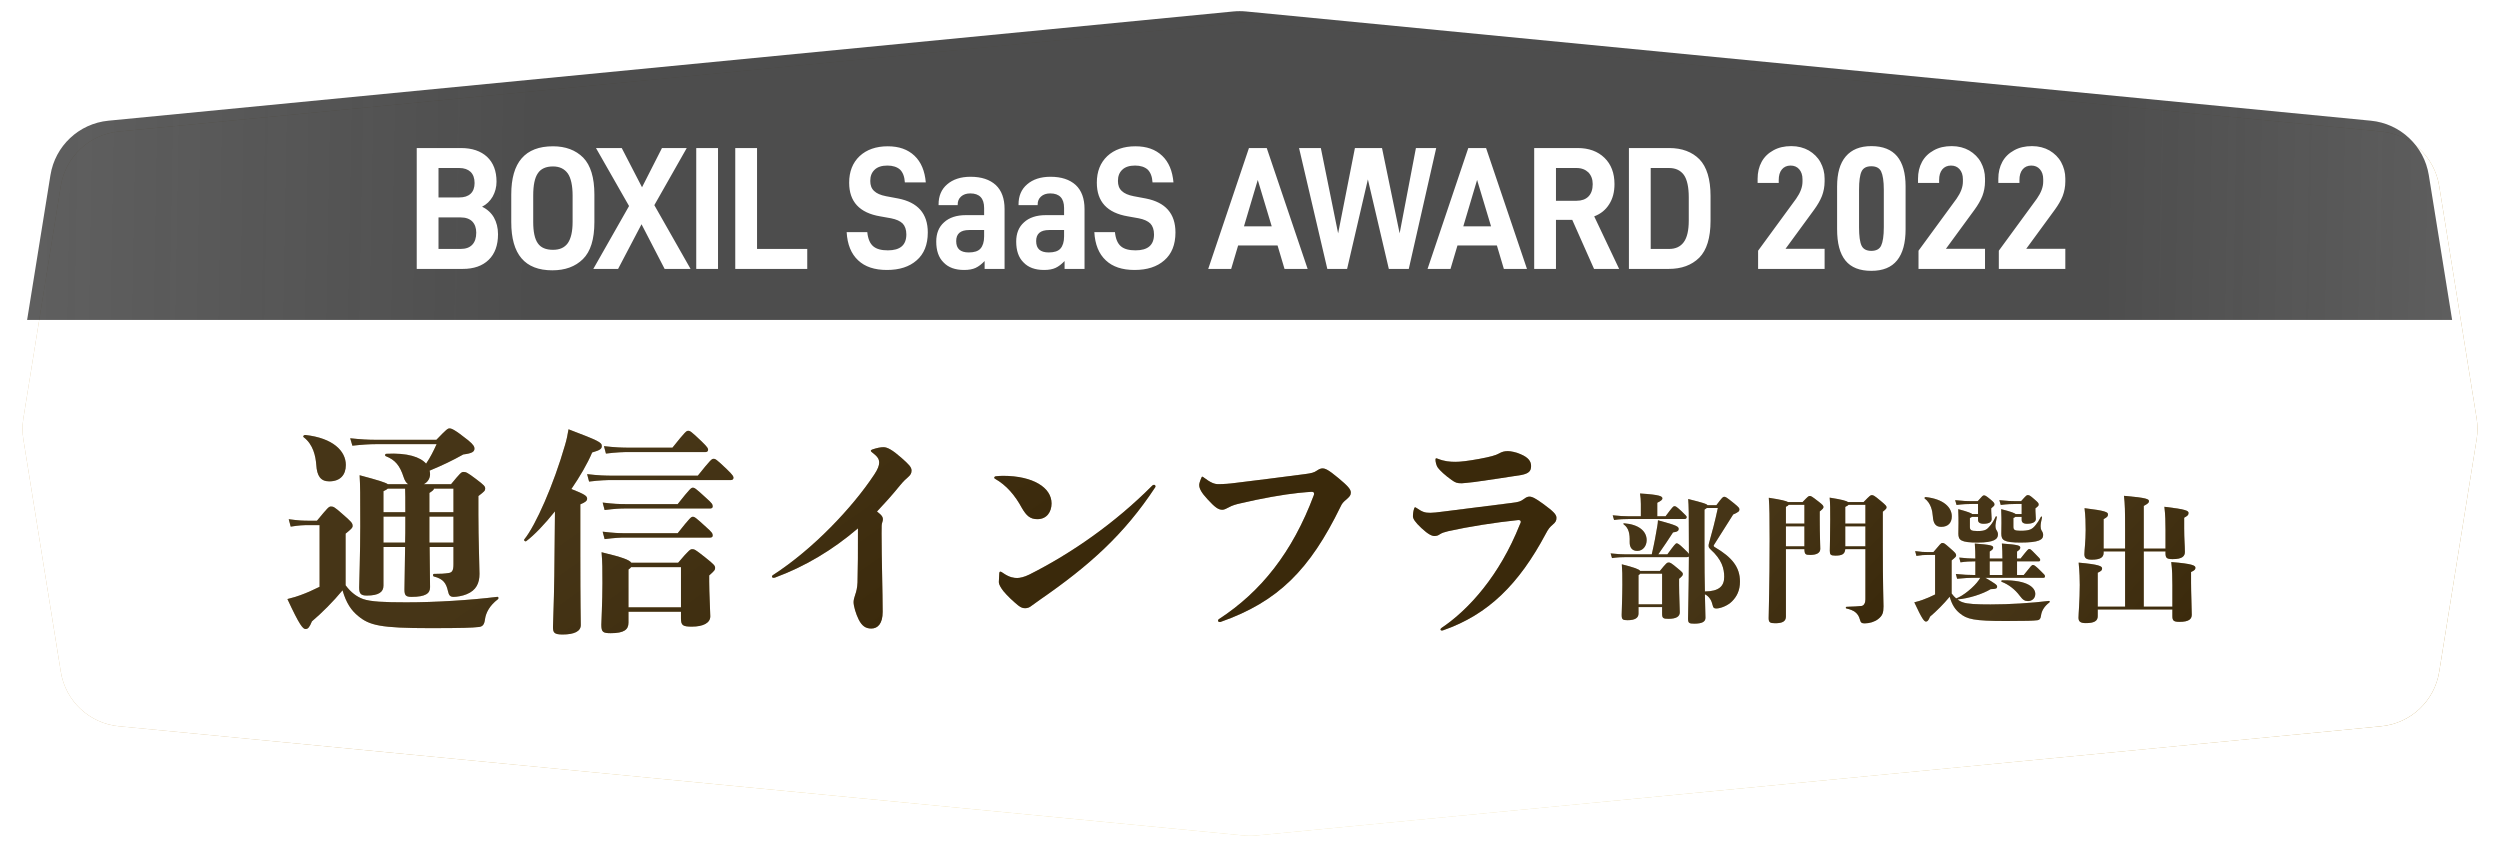 <svg width="461" height="159" viewBox="0 0 461 159" fill="none" xmlns="http://www.w3.org/2000/svg">
<g filter="url(#filter0_d_3095_27542)">
<path d="M9.215 32.292C10.082 26.907 14.473 22.784 19.902 22.256L227.34 2.113C228.111 2.038 228.888 2.038 229.659 2.113L437.097 22.256C442.526 22.784 446.917 26.907 447.784 32.292L454.692 75.178C454.896 76.442 454.896 77.731 454.692 78.995L447.784 121.881C446.917 127.267 442.526 131.389 437.097 131.917L229.659 152.06C228.888 152.135 228.111 152.135 227.34 152.06L19.902 131.917C14.473 131.389 10.082 127.267 9.215 121.881L2.307 78.995C2.103 77.731 2.103 76.442 2.307 75.178L9.215 32.292Z" fill="url(#paint0_linear_3095_27542)"/>
<path d="M9.215 32.292C10.082 26.907 14.473 22.784 19.902 22.256L227.34 2.113C228.111 2.038 228.888 2.038 229.659 2.113L437.097 22.256C442.526 22.784 446.917 26.907 447.784 32.292L454.692 75.178C454.896 76.442 454.896 77.731 454.692 78.995L447.784 121.881C446.917 127.267 442.526 131.389 437.097 131.917L229.659 152.06C228.888 152.135 228.111 152.135 227.34 152.06L19.902 131.917C14.473 131.389 10.082 127.267 9.215 121.881L2.307 78.995C2.103 77.731 2.103 76.442 2.307 75.178L9.215 32.292Z" fill="url(#paint1_linear_3095_27542)" fill-opacity="0.3" style="mix-blend-mode:hard-light"/>
<path d="M9.215 32.292C10.082 26.907 14.473 22.784 19.902 22.256L227.34 2.113C228.111 2.038 228.888 2.038 229.659 2.113L437.097 22.256C442.526 22.784 446.917 26.907 447.784 32.292L454.692 75.178C454.896 76.442 454.896 77.731 454.692 78.995L447.784 121.881C446.917 127.267 442.526 131.389 437.097 131.917L229.659 152.06C228.888 152.135 228.111 152.135 227.34 152.06L19.902 131.917C14.473 131.389 10.082 127.267 9.215 121.881L2.307 78.995C2.103 77.731 2.103 76.442 2.307 75.178L9.215 32.292Z" fill="white" style="mix-blend-mode:saturation"/>
<path d="M9.215 32.292C10.082 26.907 14.473 22.784 19.902 22.256L227.34 2.113C228.111 2.038 228.888 2.038 229.659 2.113L437.097 22.256C442.526 22.784 446.917 26.907 447.784 32.292L454.692 75.178C454.896 76.442 454.896 77.731 454.692 78.995L447.784 121.881C446.917 127.267 442.526 131.389 437.097 131.917L229.659 152.06C228.888 152.135 228.111 152.135 227.34 152.06L19.902 131.917C14.473 131.389 10.082 127.267 9.215 121.881L2.307 78.995C2.103 77.731 2.103 76.442 2.307 75.178L9.215 32.292Z" fill="white" fill-opacity="0.2"/>
</g>
<path fill-rule="evenodd" clip-rule="evenodd" d="M5 59H452.173L447.871 32.292C447.004 26.907 442.613 22.784 437.184 22.256L229.747 2.113C228.975 2.038 228.198 2.038 227.427 2.113L19.989 22.256C14.56 22.784 10.169 26.906 9.302 32.292L5 59ZM324.195 49.588H336.457V45.873H329.254L334.526 38.669C335.139 37.83 335.63 36.99 335.967 36.15C336.273 35.342 336.457 34.438 336.457 33.469V32.919C336.457 31.821 336.181 30.82 335.691 29.915C335.201 29.011 334.465 28.3 333.545 27.751C332.626 27.234 331.553 26.943 330.326 26.943C329.039 26.943 327.935 27.202 327.016 27.719C326.065 28.235 325.33 28.946 324.839 29.851C324.349 30.755 324.104 31.789 324.104 32.952V33.727H327.997V33.21C327.997 32.37 328.181 31.724 328.579 31.24C328.947 30.788 329.499 30.529 330.173 30.529C330.848 30.529 331.369 30.755 331.767 31.207C332.166 31.66 332.38 32.273 332.38 33.049V33.501C332.38 34.502 331.982 35.536 331.215 36.634L324.195 46.228V49.588ZM101.849 49.846C96.791 49.846 94.277 46.907 94.277 40.963V35.859C94.277 29.948 96.822 26.976 101.972 26.976C104.301 26.976 106.171 27.686 107.551 29.075C108.899 30.464 109.605 32.726 109.605 35.859V40.963C109.605 44.129 108.899 46.39 107.489 47.779C106.079 49.168 104.209 49.846 101.849 49.846ZM101.972 46.067C103.198 46.067 104.087 45.679 104.7 44.839C105.282 43.999 105.589 42.707 105.589 40.898V36.085C105.589 34.212 105.282 32.823 104.7 31.983C104.087 31.143 103.198 30.691 101.972 30.691C100.684 30.691 99.734 31.11 99.182 31.95C98.6 32.79 98.324 34.147 98.324 36.085V40.898C98.324 42.74 98.6 44.064 99.182 44.872C99.734 45.679 100.684 46.067 101.972 46.067ZM88.892 38.12C89.843 38.573 90.579 39.251 91.069 40.091C91.559 40.963 91.835 41.997 91.835 43.192C91.835 45.227 91.253 46.81 90.119 47.908C88.954 49.039 87.36 49.588 85.337 49.588H76.845V27.299H84.999C87.053 27.299 88.647 27.848 89.812 28.914C90.977 30.012 91.559 31.53 91.559 33.501C91.559 34.502 91.314 35.407 90.854 36.247C90.364 37.087 89.72 37.7 88.892 38.12ZM84.693 30.981H80.861V36.408H84.693C85.612 36.408 86.287 36.182 86.777 35.73C87.268 35.278 87.513 34.599 87.513 33.759C87.513 32.855 87.268 32.176 86.777 31.692C86.287 31.24 85.612 30.981 84.693 30.981ZM84.938 45.905C85.888 45.905 86.593 45.647 87.084 45.13C87.574 44.613 87.82 43.87 87.82 42.901C87.82 42.029 87.574 41.351 87.084 40.834C86.593 40.349 85.888 40.091 84.938 40.091H80.861V45.905H84.938ZM115.998 37.991L109.407 49.588H113.975L118.297 41.351L122.558 49.588H127.34L120.658 37.83L126.635 27.299H122.068L118.389 34.535L114.649 27.299H109.898L115.998 37.991ZM128.387 49.588V27.299H132.402V49.588H128.387ZM135.582 27.299V49.588H148.856V45.905H139.598V27.299H135.582ZM163.544 49.782C161.275 49.782 159.497 49.2 158.241 48.005C156.953 46.81 156.248 45.066 156.125 42.804H159.927C160.049 44.032 160.417 44.904 161.03 45.421C161.643 45.938 162.532 46.164 163.728 46.164C165.996 46.164 167.13 45.195 167.13 43.224C167.13 42.352 166.885 41.674 166.456 41.221C165.996 40.769 165.291 40.446 164.31 40.252L162.318 39.897C158.486 39.251 156.585 37.184 156.585 33.695C156.585 31.627 157.229 30.012 158.516 28.785C159.804 27.589 161.551 26.976 163.697 26.976C165.782 26.976 167.406 27.557 168.633 28.72C169.859 29.883 170.533 31.53 170.717 33.63H166.855C166.793 32.564 166.487 31.789 165.966 31.272C165.414 30.788 164.647 30.529 163.636 30.529C162.594 30.529 161.797 30.788 161.275 31.304C160.724 31.821 160.478 32.499 160.478 33.372C160.478 34.147 160.693 34.761 161.183 35.213C161.643 35.665 162.379 35.988 163.391 36.182L165.628 36.602C169.246 37.313 171.085 39.38 171.085 42.869C171.085 45.13 170.38 46.842 169.031 48.005C167.682 49.2 165.843 49.782 163.544 49.782ZM183.618 34.115C182.515 33.113 180.982 32.596 178.959 32.596C177.15 32.596 175.709 33.081 174.667 33.986C173.594 34.89 173.073 36.15 173.073 37.7V37.83H176.598V37.733C176.598 37.119 176.782 36.634 177.211 36.247C177.64 35.859 178.192 35.665 178.928 35.665C180.614 35.665 181.472 36.57 181.472 38.346V39.671H178.1C176.384 39.671 175.035 40.123 174.085 40.995C173.104 41.867 172.644 43.063 172.644 44.549C172.644 46.196 173.073 47.488 173.993 48.393C174.882 49.33 176.138 49.782 177.794 49.782C178.652 49.782 179.357 49.653 179.909 49.394C180.461 49.136 181.012 48.716 181.564 48.134V49.588H185.243V38.54C185.243 36.602 184.691 35.116 183.618 34.115ZM180.798 45.841C180.369 46.325 179.633 46.551 178.652 46.551C177.089 46.551 176.322 45.873 176.322 44.452C176.322 43.095 177.119 42.417 178.713 42.417H181.472V43.612C181.472 44.613 181.227 45.356 180.798 45.841ZM193.703 32.596C195.726 32.596 197.259 33.113 198.362 34.115C199.435 35.116 199.987 36.602 199.987 38.54V49.588H196.308V48.134C195.757 48.716 195.205 49.136 194.653 49.394C194.101 49.653 193.396 49.782 192.538 49.782C190.883 49.782 189.626 49.33 188.737 48.393C187.817 47.488 187.388 46.196 187.388 44.549C187.388 43.063 187.848 41.867 188.829 40.995C189.779 40.123 191.128 39.671 192.844 39.671H196.216V38.346C196.216 36.57 195.358 35.665 193.672 35.665C192.936 35.665 192.385 35.859 191.955 36.247C191.526 36.634 191.342 37.119 191.342 37.733V37.83H187.817V37.7C187.817 36.15 188.338 34.89 189.411 33.986C190.453 33.081 191.894 32.596 193.703 32.596ZM193.396 46.551C194.377 46.551 195.113 46.325 195.542 45.841C195.971 45.356 196.216 44.613 196.216 43.612V42.417H193.458C191.864 42.417 191.066 43.095 191.066 44.452C191.066 45.873 191.833 46.551 193.396 46.551ZM203.91 48.005C205.167 49.2 206.945 49.782 209.213 49.782C211.512 49.782 213.352 49.2 214.701 48.005C216.049 46.842 216.754 45.13 216.754 42.869C216.754 39.38 214.915 37.313 211.298 36.602L209.06 36.182C208.048 35.988 207.313 35.665 206.853 35.213C206.362 34.761 206.148 34.147 206.148 33.372C206.148 32.499 206.393 31.821 206.945 31.304C207.466 30.788 208.263 30.529 209.305 30.529C210.317 30.529 211.083 30.788 211.635 31.272C212.156 31.789 212.463 32.564 212.524 33.63H216.387C216.203 31.53 215.528 29.883 214.302 28.72C213.076 27.557 211.451 26.976 209.367 26.976C207.221 26.976 205.473 27.589 204.186 28.785C202.898 30.012 202.255 31.627 202.255 33.695C202.255 37.184 204.155 39.251 207.987 39.897L209.98 40.252C210.961 40.446 211.666 40.769 212.126 41.221C212.555 41.674 212.8 42.352 212.8 43.224C212.8 45.195 211.666 46.164 209.397 46.164C208.202 46.164 207.313 45.938 206.7 45.421C206.087 44.904 205.719 44.032 205.596 42.804H201.795C201.918 45.066 202.623 46.81 203.91 48.005ZM236.867 49.588L235.579 45.259H228.314L227.027 49.588H222.796L230.307 27.299H233.587L241.128 49.588H236.867ZM229.387 41.738H234.506L231.931 33.178L229.387 41.738ZM264.836 27.299H261.096L258.092 43.03L254.843 27.299H249.846L246.75 43.03L243.562 27.299H239.546L244.757 49.588H248.405L252.237 33.081L256.1 49.588H259.778L264.836 27.299ZM277.312 49.588L276.024 45.259H268.759L267.472 49.588H263.241L270.752 27.299H274.032L281.573 49.588H277.312ZM269.832 41.738H274.951L272.376 33.178L269.832 41.738ZM289.925 40.543L293.94 49.588H298.569L293.971 39.897C295.167 39.445 296.086 38.702 296.73 37.668C297.374 36.667 297.711 35.439 297.711 33.953C297.711 31.918 297.098 30.303 295.872 29.108C294.645 27.913 292.99 27.299 290.936 27.299H282.905V49.588H286.92V40.543H289.925ZM286.92 37.022V30.981H290.722C291.641 30.981 292.346 31.272 292.898 31.789C293.419 32.338 293.695 33.049 293.695 33.953C293.695 34.955 293.419 35.73 292.898 36.247C292.377 36.764 291.641 37.022 290.722 37.022H286.92ZM300.373 49.588V27.299H307.822C310.152 27.299 312.022 28.009 313.371 29.366C314.719 30.755 315.424 33.016 315.424 36.15V40.705C315.424 43.87 314.719 46.132 313.34 47.521C311.93 48.91 310.06 49.588 307.699 49.588H300.373ZM304.389 45.905H307.791C308.987 45.905 309.876 45.486 310.489 44.646C311.102 43.806 311.409 42.481 311.409 40.672V36.376C311.409 34.502 311.102 33.113 310.52 32.273C309.907 31.433 309.018 30.981 307.791 30.981H304.389V45.905ZM345.076 49.943C342.931 49.943 341.336 49.33 340.294 48.038C339.252 46.745 338.762 44.839 338.762 42.255V34.373C338.762 31.95 339.283 30.109 340.356 28.849C341.428 27.589 342.992 26.943 345.076 26.943C347.222 26.943 348.786 27.589 349.828 28.817C350.87 30.077 351.391 31.918 351.391 34.373V42.255C351.391 44.807 350.87 46.713 349.828 48.005C348.786 49.297 347.222 49.943 345.076 49.943ZM345.076 46.261C345.965 46.261 346.578 45.938 346.885 45.292C347.192 44.646 347.375 43.515 347.375 41.9V34.987C347.375 33.404 347.192 32.273 346.885 31.627C346.578 30.981 345.965 30.658 345.076 30.658C344.157 30.658 343.574 30.981 343.268 31.627C342.961 32.273 342.808 33.404 342.808 34.987V41.9C342.808 43.515 342.961 44.646 343.268 45.292C343.574 45.938 344.187 46.261 345.076 46.261ZM366.036 49.588V45.873H358.832L364.104 38.669C364.717 37.83 365.208 36.99 365.545 36.15C365.852 35.342 366.036 34.438 366.036 33.469V32.919C366.036 31.821 365.76 30.82 365.269 29.915C364.779 29.011 364.043 28.3 363.123 27.751C362.204 27.234 361.131 26.943 359.905 26.943C358.617 26.943 357.514 27.202 356.594 27.719C355.644 28.235 354.908 28.946 354.417 29.851C353.927 30.755 353.682 31.789 353.682 32.952V33.727H357.575V33.21C357.575 32.37 357.759 31.724 358.157 31.24C358.525 30.788 359.077 30.529 359.751 30.529C360.426 30.529 360.947 30.755 361.345 31.207C361.744 31.66 361.958 32.273 361.958 33.049V33.501C361.958 34.502 361.56 35.536 360.794 36.634L353.774 46.228V49.588H366.036ZM380.845 49.588H368.583V46.228L375.603 36.634C376.37 35.536 376.768 34.502 376.768 33.501V33.049C376.768 32.273 376.554 31.66 376.155 31.207C375.757 30.755 375.235 30.529 374.561 30.529C373.887 30.529 373.335 30.788 372.967 31.24C372.568 31.724 372.385 32.37 372.385 33.21V33.727H368.491V32.952C368.491 31.789 368.737 30.755 369.227 29.851C369.718 28.946 370.453 28.235 371.404 27.719C372.323 27.202 373.427 26.943 374.714 26.943C375.94 26.943 377.013 27.234 377.933 27.751C378.853 28.3 379.588 29.011 380.079 29.915C380.569 30.82 380.845 31.821 380.845 32.919V33.469C380.845 34.438 380.661 35.342 380.355 36.15C380.018 36.99 379.527 37.83 378.914 38.669L373.641 45.873H380.845V49.588Z" fill="url(#paint2_linear_3095_27542)" fill-opacity="0.9"/>
<path d="M310.616 95.708C310.896 95.708 311.023 95.556 311.023 95.352C311.023 95.199 310.922 95.072 310.031 94.232C309.089 93.367 308.987 93.341 308.758 93.341C308.58 93.341 308.478 93.392 307.129 95.199H305.602V92.705C306.34 92.349 306.544 92.12 306.544 91.916C306.544 91.534 306.188 91.229 302.421 91C302.523 91.636 302.574 92.222 302.574 92.934V95.199H300.283C299.443 95.199 298.578 95.148 297.382 95.021L297.636 95.886C298.68 95.734 299.52 95.708 300.283 95.708H310.616ZM301.912 101.587C302.955 101.587 303.643 100.671 303.643 99.602C303.643 97.948 302.192 96.701 299.494 96.497C299.341 96.497 299.291 96.599 299.418 96.701C300.334 97.363 300.563 98.406 300.512 99.933C300.487 101.002 300.996 101.587 301.912 101.587ZM302.446 105.278C302.217 104.947 301.352 104.642 299.062 104.056C299.163 105.303 299.163 105.914 299.163 107.823C299.163 109.808 299.036 112.964 299.036 113.371C299.036 114.236 299.214 114.364 300.13 114.364C301.505 114.364 302.141 113.931 302.141 113.142V111.946H306.493V113.142C306.493 113.982 306.671 114.109 307.664 114.109C309.115 114.109 309.751 113.677 309.751 112.913C309.751 111.92 309.624 109.834 309.624 107.899V106.729C310.26 106.194 310.311 106.092 310.311 105.838C310.311 105.609 310.234 105.532 309.318 104.769C308.097 103.751 307.969 103.725 307.689 103.725C307.409 103.725 307.257 103.827 306.086 105.278H302.446ZM302.141 111.437V106.067C302.294 105.965 302.396 105.863 302.446 105.787H306.493V111.437H302.141ZM314.866 93.163C314.714 92.909 314.027 92.705 311.303 92.018C311.405 93.392 311.431 94.156 311.431 100.951V102.147C311.329 101.969 311.074 101.689 310.463 101.129C309.598 100.29 309.369 100.188 309.165 100.188C308.987 100.188 308.707 100.519 307.46 102.224H305.78C306.799 100.773 307.664 99.475 308.504 98.177C309.369 98.075 309.547 97.821 309.547 97.541C309.547 97.108 309.242 96.879 305.73 95.937C305.73 96.268 305.653 96.726 305.602 97.057C305.373 98.457 305.042 100.264 304.584 102.224H299.85C299.011 102.224 298.196 102.173 297 102.046L297.255 102.911C298.298 102.758 299.087 102.733 299.85 102.733H311.074C311.252 102.733 311.354 102.682 311.431 102.631C311.405 109.197 311.278 112.913 311.278 114.084C311.278 114.898 311.481 115 312.423 115C313.823 115 314.485 114.669 314.485 113.931C314.485 113.193 314.434 111.768 314.383 109.579C315.248 110.012 315.63 110.801 315.808 111.59C315.935 112.124 316.063 112.2 316.521 112.2C317.182 112.2 318.531 111.742 319.371 110.902C320.287 109.986 320.847 108.866 320.847 107.238C320.847 104.565 319.371 102.758 316.215 100.9C315.961 100.748 315.961 100.62 316.063 100.468C317.208 98.686 318.353 96.854 319.6 94.868C320.567 94.436 320.745 94.283 320.745 93.952C320.745 93.698 320.695 93.57 319.651 92.731C318.302 91.636 318.175 91.611 317.946 91.611C317.717 91.611 317.615 91.662 316.495 93.163H314.866ZM314.306 93.978C314.51 93.85 314.637 93.749 314.739 93.672H316.775C316.215 96.268 315.732 98.075 315.146 100.137C314.994 100.671 315.019 100.951 315.452 101.333C317.513 103.191 317.946 104.845 317.946 106.372C317.946 108.077 317.004 109.045 314.383 109.07C314.332 107.085 314.306 104.489 314.306 101.206V93.978Z" fill="url(#paint3_linear_3095_27542)" style="mix-blend-mode:multiply"/>
<path d="M310.616 95.708C310.896 95.708 311.023 95.556 311.023 95.352C311.023 95.199 310.922 95.072 310.031 94.232C309.089 93.367 308.987 93.341 308.758 93.341C308.58 93.341 308.478 93.392 307.129 95.199H305.602V92.705C306.34 92.349 306.544 92.12 306.544 91.916C306.544 91.534 306.188 91.229 302.421 91C302.523 91.636 302.574 92.222 302.574 92.934V95.199H300.283C299.443 95.199 298.578 95.148 297.382 95.021L297.636 95.886C298.68 95.734 299.52 95.708 300.283 95.708H310.616ZM301.912 101.587C302.955 101.587 303.643 100.671 303.643 99.602C303.643 97.948 302.192 96.701 299.494 96.497C299.341 96.497 299.291 96.599 299.418 96.701C300.334 97.363 300.563 98.406 300.512 99.933C300.487 101.002 300.996 101.587 301.912 101.587ZM302.446 105.278C302.217 104.947 301.352 104.642 299.062 104.056C299.163 105.303 299.163 105.914 299.163 107.823C299.163 109.808 299.036 112.964 299.036 113.371C299.036 114.236 299.214 114.364 300.13 114.364C301.505 114.364 302.141 113.931 302.141 113.142V111.946H306.493V113.142C306.493 113.982 306.671 114.109 307.664 114.109C309.115 114.109 309.751 113.677 309.751 112.913C309.751 111.92 309.624 109.834 309.624 107.899V106.729C310.26 106.194 310.311 106.092 310.311 105.838C310.311 105.609 310.234 105.532 309.318 104.769C308.097 103.751 307.969 103.725 307.689 103.725C307.409 103.725 307.257 103.827 306.086 105.278H302.446ZM302.141 111.437V106.067C302.294 105.965 302.396 105.863 302.446 105.787H306.493V111.437H302.141ZM314.866 93.163C314.714 92.909 314.027 92.705 311.303 92.018C311.405 93.392 311.431 94.156 311.431 100.951V102.147C311.329 101.969 311.074 101.689 310.463 101.129C309.598 100.29 309.369 100.188 309.165 100.188C308.987 100.188 308.707 100.519 307.46 102.224H305.78C306.799 100.773 307.664 99.475 308.504 98.177C309.369 98.075 309.547 97.821 309.547 97.541C309.547 97.108 309.242 96.879 305.73 95.937C305.73 96.268 305.653 96.726 305.602 97.057C305.373 98.457 305.042 100.264 304.584 102.224H299.85C299.011 102.224 298.196 102.173 297 102.046L297.255 102.911C298.298 102.758 299.087 102.733 299.85 102.733H311.074C311.252 102.733 311.354 102.682 311.431 102.631C311.405 109.197 311.278 112.913 311.278 114.084C311.278 114.898 311.481 115 312.423 115C313.823 115 314.485 114.669 314.485 113.931C314.485 113.193 314.434 111.768 314.383 109.579C315.248 110.012 315.63 110.801 315.808 111.59C315.935 112.124 316.063 112.2 316.521 112.2C317.182 112.2 318.531 111.742 319.371 110.902C320.287 109.986 320.847 108.866 320.847 107.238C320.847 104.565 319.371 102.758 316.215 100.9C315.961 100.748 315.961 100.62 316.063 100.468C317.208 98.686 318.353 96.854 319.6 94.868C320.567 94.436 320.745 94.283 320.745 93.952C320.745 93.698 320.695 93.57 319.651 92.731C318.302 91.636 318.175 91.611 317.946 91.611C317.717 91.611 317.615 91.662 316.495 93.163H314.866ZM314.306 93.978C314.51 93.85 314.637 93.749 314.739 93.672H316.775C316.215 96.268 315.732 98.075 315.146 100.137C314.994 100.671 315.019 100.951 315.452 101.333C317.513 103.191 317.946 104.845 317.946 106.372C317.946 108.077 317.004 109.045 314.383 109.07C314.332 107.085 314.306 104.489 314.306 101.206V93.978Z" fill="black" fill-opacity="0.5"/>
<path d="M329.704 92.578C329.373 92.374 328.483 92.145 326.166 91.789C326.294 93.596 326.319 95.174 326.319 99.857C326.319 107.925 326.141 112.76 326.141 113.982C326.141 114.745 326.37 114.924 327.337 114.924C328.712 114.924 329.322 114.567 329.322 113.677V101.257H332.733C332.758 102.224 332.936 102.326 333.802 102.326C335.049 102.326 335.66 101.918 335.66 101.206C335.66 100.671 335.558 98.635 335.558 95.657V94.309C336.143 93.825 336.245 93.723 336.245 93.494C336.245 93.265 336.143 93.112 335.354 92.502C334.082 91.509 333.954 91.458 333.725 91.458C333.496 91.458 333.394 91.534 332.402 92.578H329.704ZM329.322 97.057H332.733V100.748H329.322V97.057ZM332.733 93.087V96.548H329.322V93.443C329.602 93.341 329.755 93.214 329.831 93.087H332.733ZM340.775 92.578C340.47 92.349 339.63 92.12 337.39 91.763C337.492 92.96 337.492 93.8 337.492 95.836C337.492 98.763 337.416 101.002 337.416 101.562C337.416 102.275 337.568 102.453 338.434 102.453C339.655 102.453 340.19 102.198 340.266 101.257H343.982V110.546C343.982 111.106 343.753 111.691 343.244 111.742C342.735 111.793 341.793 111.87 340.495 111.895C340.343 111.895 340.317 112.175 340.47 112.2C341.87 112.506 342.659 113.066 342.964 114.236C343.117 114.822 343.295 114.949 343.855 114.949C344.745 114.949 345.713 114.644 346.323 114.16C347.138 113.524 347.316 112.989 347.316 111.819C347.316 110.775 347.189 108.23 347.189 100.519V94.359C347.825 93.825 347.876 93.774 347.876 93.545C347.876 93.341 347.8 93.189 346.782 92.349C345.56 91.331 345.433 91.305 345.153 91.305C344.949 91.305 344.847 91.331 343.651 92.578H340.775ZM340.266 100.748V97.057H343.982V100.748H340.266ZM343.982 93.087V96.548H340.266V93.469C340.597 93.316 340.775 93.189 340.877 93.087H343.982Z" fill="url(#paint4_linear_3095_27542)" style="mix-blend-mode:multiply"/>
<path d="M329.704 92.578C329.373 92.374 328.483 92.145 326.166 91.789C326.294 93.596 326.319 95.174 326.319 99.857C326.319 107.925 326.141 112.76 326.141 113.982C326.141 114.745 326.37 114.924 327.337 114.924C328.712 114.924 329.322 114.567 329.322 113.677V101.257H332.733C332.758 102.224 332.936 102.326 333.802 102.326C335.049 102.326 335.66 101.918 335.66 101.206C335.66 100.671 335.558 98.635 335.558 95.657V94.309C336.143 93.825 336.245 93.723 336.245 93.494C336.245 93.265 336.143 93.112 335.354 92.502C334.082 91.509 333.954 91.458 333.725 91.458C333.496 91.458 333.394 91.534 332.402 92.578H329.704ZM329.322 97.057H332.733V100.748H329.322V97.057ZM332.733 93.087V96.548H329.322V93.443C329.602 93.341 329.755 93.214 329.831 93.087H332.733ZM340.775 92.578C340.47 92.349 339.63 92.12 337.39 91.763C337.492 92.96 337.492 93.8 337.492 95.836C337.492 98.763 337.416 101.002 337.416 101.562C337.416 102.275 337.568 102.453 338.434 102.453C339.655 102.453 340.19 102.198 340.266 101.257H343.982V110.546C343.982 111.106 343.753 111.691 343.244 111.742C342.735 111.793 341.793 111.87 340.495 111.895C340.343 111.895 340.317 112.175 340.47 112.2C341.87 112.506 342.659 113.066 342.964 114.236C343.117 114.822 343.295 114.949 343.855 114.949C344.745 114.949 345.713 114.644 346.323 114.16C347.138 113.524 347.316 112.989 347.316 111.819C347.316 110.775 347.189 108.23 347.189 100.519V94.359C347.825 93.825 347.876 93.774 347.876 93.545C347.876 93.341 347.8 93.189 346.782 92.349C345.56 91.331 345.433 91.305 345.153 91.305C344.949 91.305 344.847 91.331 343.651 92.578H340.775ZM340.266 100.748V97.057H343.982V100.748H340.266ZM343.982 93.087V96.548H340.266V93.469C340.597 93.316 340.775 93.189 340.877 93.087H343.982Z" fill="black" fill-opacity="0.5"/>
<path d="M372.796 92.931V94.794H371.683C371.528 94.639 370.959 94.38 369.018 93.888C369.07 95.079 369.07 95.959 369.07 96.45C369.07 97.175 369.044 97.874 369.044 98.417C369.044 99.582 369.484 100.047 372.563 100.047C376.082 100.047 376.755 99.504 376.755 98.65C376.755 98.339 376.652 98.106 376.419 97.744C376.341 97.589 376.289 97.356 376.289 97.02C376.289 96.554 376.419 96.01 376.548 95.415C376.574 95.26 376.419 95.182 376.341 95.312C375.979 96.01 375.72 96.399 375.358 96.838C374.711 97.641 374.219 97.874 372.537 97.874C371.425 97.874 371.269 97.667 371.269 97.097V95.519C371.45 95.441 371.58 95.364 371.632 95.312H372.796V95.855C372.796 96.295 373.055 96.58 373.779 96.58C374.866 96.58 375.41 96.217 375.41 95.7C375.41 95.312 375.332 94.587 375.332 94.225V93.733C375.875 93.319 375.927 93.242 375.927 93.035C375.927 92.802 375.875 92.698 375.151 92.077C374.297 91.327 374.193 91.301 373.909 91.301C373.728 91.301 373.65 91.327 372.693 92.413H371.735C370.907 92.413 370.131 92.388 368.682 92.232L368.94 93.112C370.157 92.957 371.036 92.931 371.735 92.931H372.796ZM364.748 92.931V94.794H363.687C363.506 94.639 362.963 94.38 361.1 93.888C361.151 95.079 361.151 95.959 361.151 96.45C361.151 97.175 361.125 97.874 361.125 98.417C361.125 99.582 361.565 100.047 364.671 100.047C367.75 100.047 368.423 99.4 368.423 98.546C368.423 98.236 368.319 98.003 368.086 97.641C368.009 97.485 367.957 97.278 367.957 96.968C367.957 96.632 368.112 95.881 368.216 95.364C368.242 95.208 368.061 95.156 368.009 95.26C367.672 95.985 367.388 96.45 367.025 96.89C366.379 97.692 366.042 97.925 364.645 97.925C363.403 97.925 363.247 97.718 363.247 97.149V95.519C363.429 95.441 363.558 95.364 363.61 95.312H364.748V95.855C364.748 96.295 365.033 96.58 365.783 96.58C366.87 96.58 367.258 96.217 367.258 95.7C367.258 95.312 367.181 94.587 367.181 94.225V93.733C367.672 93.319 367.776 93.242 367.776 93.035C367.776 92.776 367.724 92.672 367.051 92.103C366.171 91.378 366.068 91.353 365.835 91.353C365.654 91.353 365.576 91.404 364.696 92.413H363.584C362.756 92.413 361.979 92.388 360.53 92.232L360.789 93.112C362.005 92.957 362.885 92.931 363.584 92.931H364.748ZM354.915 91.922C356.054 92.776 356.338 94.173 356.416 95.208C356.493 96.476 356.907 97.149 357.943 97.149C359.288 97.149 359.909 96.347 359.909 95.208C359.909 93.552 358.382 92.025 355.122 91.663C354.967 91.637 354.786 91.818 354.915 91.922ZM376.807 106.542C377.014 106.542 377.092 106.439 377.092 106.284C377.092 106.051 377.04 105.999 376.212 105.197C375.229 104.239 375.099 104.188 374.866 104.188C374.659 104.188 374.607 104.239 373.184 106.025H371.942V103.515H375.953C376.108 103.515 376.212 103.411 376.212 103.23C376.212 103.049 376.057 102.894 375.332 102.169C374.452 101.263 374.4 101.238 374.193 101.238C374.012 101.238 373.961 101.264 372.589 102.997H371.942V101.703C372.434 101.367 372.537 101.212 372.537 100.979C372.537 100.617 372.175 100.435 369.147 100.228C369.225 101.315 369.251 101.885 369.251 102.997H366.896V101.703C367.439 101.367 367.543 101.212 367.543 100.979C367.543 100.617 367.181 100.461 364.153 100.228C364.231 101.315 364.257 101.885 364.257 102.997H364.127C363.403 102.997 362.445 102.946 361.281 102.816L361.514 103.696C362.549 103.541 363.299 103.515 364.127 103.515H364.257V106.025H363.791C362.963 106.025 362.29 105.999 360.66 105.844L360.893 106.724C362.393 106.594 363.014 106.542 363.791 106.542H365.162C365.059 106.698 364.981 106.827 364.904 106.956C363.998 108.276 361.954 109.932 360.711 110.346C360.427 110.114 360.142 109.803 359.883 109.441V103.334C360.582 102.764 360.711 102.635 360.711 102.428C360.711 102.092 360.608 101.962 359.443 100.953C358.564 100.177 358.46 100.125 358.175 100.125C357.917 100.125 357.813 100.28 356.519 101.807H355.691C354.76 101.807 354.32 101.781 353.155 101.626L353.388 102.506C354.371 102.35 354.76 102.324 355.691 102.324H356.83V109.622C356.002 110.036 355.329 110.321 354.553 110.605C354.19 110.735 353.75 110.89 353 111.071C354.449 114.202 354.837 114.616 355.148 114.616C355.432 114.616 355.614 114.409 355.898 113.71C357.089 112.701 358.408 111.381 359.521 110.036C359.961 111.563 360.556 112.417 361.384 113.089C362.704 114.176 363.972 114.513 369.872 114.513C373.728 114.513 374.892 114.461 375.565 114.383C376.108 114.357 376.289 114.073 376.367 113.478C376.471 112.675 376.936 111.821 377.894 111.097C378.023 110.993 377.971 110.786 377.816 110.812C374.659 111.2 370.545 111.459 367.051 111.459C364.438 111.459 362.833 111.381 361.954 111.071C361.617 110.967 361.281 110.786 360.97 110.528C362.989 110.372 365.602 109.544 367.077 108.639C368.112 108.613 368.268 108.509 368.268 108.147C368.268 107.862 367.905 107.603 366.094 106.542H376.807ZM366.896 103.515H369.251V106.025H366.896V103.515ZM369.199 107.008C369.044 107.008 368.966 107.241 369.121 107.293C370.364 107.759 371.58 108.69 372.46 109.881C373.029 110.657 373.417 110.838 373.961 110.838C374.659 110.838 375.306 110.372 375.306 109.518C375.306 108.457 374.09 106.931 369.199 107.008Z" fill="url(#paint5_linear_3095_27542)" style="mix-blend-mode:multiply"/>
<path d="M372.796 92.931V94.794H371.683C371.528 94.639 370.959 94.38 369.018 93.888C369.07 95.079 369.07 95.959 369.07 96.45C369.07 97.175 369.044 97.874 369.044 98.417C369.044 99.582 369.484 100.047 372.563 100.047C376.082 100.047 376.755 99.504 376.755 98.65C376.755 98.339 376.652 98.106 376.419 97.744C376.341 97.589 376.289 97.356 376.289 97.02C376.289 96.554 376.419 96.01 376.548 95.415C376.574 95.26 376.419 95.182 376.341 95.312C375.979 96.01 375.72 96.399 375.358 96.838C374.711 97.641 374.219 97.874 372.537 97.874C371.425 97.874 371.269 97.667 371.269 97.097V95.519C371.45 95.441 371.58 95.364 371.632 95.312H372.796V95.855C372.796 96.295 373.055 96.58 373.779 96.58C374.866 96.58 375.41 96.217 375.41 95.7C375.41 95.312 375.332 94.587 375.332 94.225V93.733C375.875 93.319 375.927 93.242 375.927 93.035C375.927 92.802 375.875 92.698 375.151 92.077C374.297 91.327 374.193 91.301 373.909 91.301C373.728 91.301 373.65 91.327 372.693 92.413H371.735C370.907 92.413 370.131 92.388 368.682 92.232L368.94 93.112C370.157 92.957 371.036 92.931 371.735 92.931H372.796ZM364.748 92.931V94.794H363.687C363.506 94.639 362.963 94.38 361.1 93.888C361.151 95.079 361.151 95.959 361.151 96.45C361.151 97.175 361.125 97.874 361.125 98.417C361.125 99.582 361.565 100.047 364.671 100.047C367.75 100.047 368.423 99.4 368.423 98.546C368.423 98.236 368.319 98.003 368.086 97.641C368.009 97.485 367.957 97.278 367.957 96.968C367.957 96.632 368.112 95.881 368.216 95.364C368.242 95.208 368.061 95.156 368.009 95.26C367.672 95.985 367.388 96.45 367.025 96.89C366.379 97.692 366.042 97.925 364.645 97.925C363.403 97.925 363.247 97.718 363.247 97.149V95.519C363.429 95.441 363.558 95.364 363.61 95.312H364.748V95.855C364.748 96.295 365.033 96.58 365.783 96.58C366.87 96.58 367.258 96.217 367.258 95.7C367.258 95.312 367.181 94.587 367.181 94.225V93.733C367.672 93.319 367.776 93.242 367.776 93.035C367.776 92.776 367.724 92.672 367.051 92.103C366.171 91.378 366.068 91.353 365.835 91.353C365.654 91.353 365.576 91.404 364.696 92.413H363.584C362.756 92.413 361.979 92.388 360.53 92.232L360.789 93.112C362.005 92.957 362.885 92.931 363.584 92.931H364.748ZM354.915 91.922C356.054 92.776 356.338 94.173 356.416 95.208C356.493 96.476 356.907 97.149 357.943 97.149C359.288 97.149 359.909 96.347 359.909 95.208C359.909 93.552 358.382 92.025 355.122 91.663C354.967 91.637 354.786 91.818 354.915 91.922ZM376.807 106.542C377.014 106.542 377.092 106.439 377.092 106.284C377.092 106.051 377.04 105.999 376.212 105.197C375.229 104.239 375.099 104.188 374.866 104.188C374.659 104.188 374.607 104.239 373.184 106.025H371.942V103.515H375.953C376.108 103.515 376.212 103.411 376.212 103.23C376.212 103.049 376.057 102.894 375.332 102.169C374.452 101.263 374.4 101.238 374.193 101.238C374.012 101.238 373.961 101.264 372.589 102.997H371.942V101.703C372.434 101.367 372.537 101.212 372.537 100.979C372.537 100.617 372.175 100.435 369.147 100.228C369.225 101.315 369.251 101.885 369.251 102.997H366.896V101.703C367.439 101.367 367.543 101.212 367.543 100.979C367.543 100.617 367.181 100.461 364.153 100.228C364.231 101.315 364.257 101.885 364.257 102.997H364.127C363.403 102.997 362.445 102.946 361.281 102.816L361.514 103.696C362.549 103.541 363.299 103.515 364.127 103.515H364.257V106.025H363.791C362.963 106.025 362.29 105.999 360.66 105.844L360.893 106.724C362.393 106.594 363.014 106.542 363.791 106.542H365.162C365.059 106.698 364.981 106.827 364.904 106.956C363.998 108.276 361.954 109.932 360.711 110.346C360.427 110.114 360.142 109.803 359.883 109.441V103.334C360.582 102.764 360.711 102.635 360.711 102.428C360.711 102.092 360.608 101.962 359.443 100.953C358.564 100.177 358.46 100.125 358.175 100.125C357.917 100.125 357.813 100.28 356.519 101.807H355.691C354.76 101.807 354.32 101.781 353.155 101.626L353.388 102.506C354.371 102.35 354.76 102.324 355.691 102.324H356.83V109.622C356.002 110.036 355.329 110.321 354.553 110.605C354.19 110.735 353.75 110.89 353 111.071C354.449 114.202 354.837 114.616 355.148 114.616C355.432 114.616 355.614 114.409 355.898 113.71C357.089 112.701 358.408 111.381 359.521 110.036C359.961 111.563 360.556 112.417 361.384 113.089C362.704 114.176 363.972 114.513 369.872 114.513C373.728 114.513 374.892 114.461 375.565 114.383C376.108 114.357 376.289 114.073 376.367 113.478C376.471 112.675 376.936 111.821 377.894 111.097C378.023 110.993 377.971 110.786 377.816 110.812C374.659 111.2 370.545 111.459 367.051 111.459C364.438 111.459 362.833 111.381 361.954 111.071C361.617 110.967 361.281 110.786 360.97 110.528C362.989 110.372 365.602 109.544 367.077 108.639C368.112 108.613 368.268 108.509 368.268 108.147C368.268 107.862 367.905 107.603 366.094 106.542H376.807ZM366.896 103.515H369.251V106.025H366.896V103.515ZM369.199 107.008C369.044 107.008 368.966 107.241 369.121 107.293C370.364 107.759 371.58 108.69 372.46 109.881C373.029 110.657 373.417 110.838 373.961 110.838C374.659 110.838 375.306 110.372 375.306 109.518C375.306 108.457 374.09 106.931 369.199 107.008Z" fill="black" fill-opacity="0.5"/>
<path d="M400.588 111.873H395.309V101.678H399.32V102.014C399.32 102.868 399.527 103.101 400.64 103.101C402.451 103.101 402.891 102.531 402.891 101.781C402.891 100.513 402.762 99.478 402.762 97.434V95.467C403.409 95.105 403.564 94.975 403.564 94.587C403.564 94.199 403.15 93.914 399.113 93.449C399.294 94.975 399.32 96.217 399.32 97.692V101.16H395.309V93.293C396.111 92.853 396.267 92.698 396.267 92.413C396.267 92.051 395.93 91.792 391.661 91.43C391.842 92.957 391.868 94.199 391.868 97.615V101.16H387.908V95.726C388.555 95.364 388.711 95.234 388.711 94.846C388.711 94.458 388.296 94.173 384.389 93.707C384.57 95.286 384.596 96.269 384.596 97.744C384.596 99.814 384.363 101.471 384.363 102.195C384.363 102.868 384.648 103.204 385.709 103.204C387.236 103.204 387.908 102.816 387.908 101.936V101.678H391.868V111.873H386.821V105.611C387.52 105.274 387.624 105.145 387.624 104.809C387.624 104.421 387.106 104.084 383.302 103.748C383.483 105.585 383.509 106.905 383.509 107.862C383.509 110.709 383.276 113.167 383.276 113.892C383.276 114.564 383.561 114.901 384.622 114.901C386.149 114.901 386.821 114.513 386.821 113.633V112.391H400.588V113.581C400.588 114.435 400.795 114.668 401.908 114.668C403.719 114.668 404.159 114.099 404.159 113.348C404.159 112.08 404.03 109.415 404.03 107.371V105.481C404.729 105.145 404.832 105.016 404.832 104.679C404.832 104.291 404.314 103.955 400.381 103.644C400.562 105.171 400.588 106.413 400.588 107.888V111.873Z" fill="url(#paint6_linear_3095_27542)" style="mix-blend-mode:multiply"/>
<path d="M400.588 111.873H395.309V101.678H399.32V102.014C399.32 102.868 399.527 103.101 400.64 103.101C402.451 103.101 402.891 102.531 402.891 101.781C402.891 100.513 402.762 99.478 402.762 97.434V95.467C403.409 95.105 403.564 94.975 403.564 94.587C403.564 94.199 403.15 93.914 399.113 93.449C399.294 94.975 399.32 96.217 399.32 97.692V101.16H395.309V93.293C396.111 92.853 396.267 92.698 396.267 92.413C396.267 92.051 395.93 91.792 391.661 91.43C391.842 92.957 391.868 94.199 391.868 97.615V101.16H387.908V95.726C388.555 95.364 388.711 95.234 388.711 94.846C388.711 94.458 388.296 94.173 384.389 93.707C384.57 95.286 384.596 96.269 384.596 97.744C384.596 99.814 384.363 101.471 384.363 102.195C384.363 102.868 384.648 103.204 385.709 103.204C387.236 103.204 387.908 102.816 387.908 101.936V101.678H391.868V111.873H386.821V105.611C387.52 105.274 387.624 105.145 387.624 104.809C387.624 104.421 387.106 104.084 383.302 103.748C383.483 105.585 383.509 106.905 383.509 107.862C383.509 110.709 383.276 113.167 383.276 113.892C383.276 114.564 383.561 114.901 384.622 114.901C386.149 114.901 386.821 114.513 386.821 113.633V112.391H400.588V113.581C400.588 114.435 400.795 114.668 401.908 114.668C403.719 114.668 404.159 114.099 404.159 113.348C404.159 112.08 404.03 109.415 404.03 107.371V105.481C404.729 105.145 404.832 105.016 404.832 104.679C404.832 104.291 404.314 103.955 400.381 103.644C400.562 105.171 400.588 106.413 400.588 107.888V111.873Z" fill="black" fill-opacity="0.5"/>
<path d="M80.512 81.904C79.907 83.236 79.382 84.284 78.575 85.495C77.486 84.284 75.187 83.478 71.234 83.679C70.992 83.679 70.911 84.043 71.153 84.123C72.888 84.809 73.735 85.858 74.42 87.955C74.622 88.601 74.904 89.045 75.267 89.287H71.516C71.072 88.964 69.781 88.561 66.312 87.633C66.433 89.771 66.433 90.86 66.433 97.032C66.433 101.913 66.231 107.601 66.231 108.327C66.231 109.456 66.514 109.82 67.643 109.82C69.822 109.82 70.709 109.174 70.709 108.004V100.864H74.703C74.662 104.616 74.582 108.246 74.582 108.69C74.582 109.739 74.783 110.062 75.873 110.062C78.495 110.062 79.302 109.416 79.302 108.287C79.302 107.964 79.261 104.495 79.221 100.864H83.618V104.091C83.618 105.18 83.376 105.584 82.73 105.665C81.924 105.786 81.319 105.826 80.028 105.826C79.786 105.826 79.786 106.27 80.028 106.31C81.803 106.754 82.287 107.601 82.609 109.013C82.771 109.739 82.972 110.062 83.658 110.062C84.223 110.062 85.272 109.9 86.038 109.577C87.853 108.851 88.418 107.48 88.418 105.826C88.418 104.454 88.217 99.452 88.217 94.894V91.465C89.346 90.618 89.467 90.457 89.467 90.093C89.467 89.69 89.306 89.488 87.813 88.359C86.159 87.108 85.917 87.028 85.474 87.028C85.07 87.028 84.868 87.229 83.174 89.287H78.132C78.858 88.924 79.302 88.238 79.302 87.431C79.302 87.189 79.261 86.987 79.221 86.786C81.641 85.777 83.335 84.97 85.433 83.8C87.087 83.599 87.49 83.276 87.49 82.711C87.49 82.429 87.369 82.025 86.321 81.178C83.779 79.161 83.255 79 82.892 79C82.569 79 82.367 79.121 80.471 81.098H69.217C68.006 81.098 66.393 81.017 64.578 80.815L64.981 82.187C66.756 81.985 68.208 81.904 69.217 81.904H80.512ZM79.18 100.057V95.257H83.618V100.057H79.18ZM70.709 100.057V95.257H74.743V96.629C74.743 97.677 74.743 98.888 74.703 100.057H70.709ZM70.709 94.45V90.578C71.112 90.376 71.355 90.255 71.516 90.093H74.703C74.743 90.9 74.743 91.949 74.743 94.45H70.709ZM83.618 90.093V94.45H79.18V90.9C79.786 90.497 79.987 90.335 80.028 90.093H83.618ZM55.985 80.614C57.76 81.945 58.204 84.123 58.325 85.737C58.446 87.713 59.091 88.762 60.705 88.762C62.803 88.762 63.771 87.512 63.771 85.737C63.771 83.155 61.391 80.775 56.308 80.21C56.066 80.17 55.783 80.452 55.985 80.614ZM63.73 98.403C64.82 97.516 65.021 97.314 65.021 96.992C65.021 96.467 64.86 96.265 63.045 94.692C61.673 93.482 61.471 93.401 61.028 93.401C60.624 93.401 60.422 93.643 58.446 96.023H57.195C55.743 96.023 55.057 95.983 53.242 95.741L53.605 97.112C55.138 96.871 55.743 96.83 57.195 96.83H58.93V108.206C57.639 108.851 56.631 109.295 55.42 109.739C54.856 109.941 54.17 110.183 53 110.465C55.259 115.346 55.864 115.992 56.348 115.992C56.792 115.992 57.074 115.669 57.518 114.58C59.374 113.006 61.431 110.949 63.166 108.851C63.851 111.231 64.779 112.563 66.07 113.611C68.127 115.306 70.104 115.83 79.302 115.83C85.312 115.83 87.127 115.749 88.176 115.628C89.023 115.588 89.306 115.144 89.427 114.217C89.588 112.966 90.314 111.635 91.807 110.505C92.008 110.344 91.928 110.021 91.686 110.062C86.764 110.667 80.35 111.07 74.904 111.07C70.83 111.07 68.329 110.949 66.957 110.465C65.828 110.062 64.698 109.255 63.73 107.924V98.403Z" fill="url(#paint7_linear_3095_27542)" style="mix-blend-mode:multiply"/>
<path d="M80.512 81.904C79.907 83.236 79.382 84.284 78.575 85.495C77.486 84.284 75.187 83.478 71.234 83.679C70.992 83.679 70.911 84.043 71.153 84.123C72.888 84.809 73.735 85.858 74.42 87.955C74.622 88.601 74.904 89.045 75.267 89.287H71.516C71.072 88.964 69.781 88.561 66.312 87.633C66.433 89.771 66.433 90.86 66.433 97.032C66.433 101.913 66.231 107.601 66.231 108.327C66.231 109.456 66.514 109.82 67.643 109.82C69.822 109.82 70.709 109.174 70.709 108.004V100.864H74.703C74.662 104.616 74.582 108.246 74.582 108.69C74.582 109.739 74.783 110.062 75.873 110.062C78.495 110.062 79.302 109.416 79.302 108.287C79.302 107.964 79.261 104.495 79.221 100.864H83.618V104.091C83.618 105.18 83.376 105.584 82.73 105.665C81.924 105.786 81.319 105.826 80.028 105.826C79.786 105.826 79.786 106.27 80.028 106.31C81.803 106.754 82.287 107.601 82.609 109.013C82.771 109.739 82.972 110.062 83.658 110.062C84.223 110.062 85.272 109.9 86.038 109.577C87.853 108.851 88.418 107.48 88.418 105.826C88.418 104.454 88.217 99.452 88.217 94.894V91.465C89.346 90.618 89.467 90.457 89.467 90.093C89.467 89.69 89.306 89.488 87.813 88.359C86.159 87.108 85.917 87.028 85.474 87.028C85.07 87.028 84.868 87.229 83.174 89.287H78.132C78.858 88.924 79.302 88.238 79.302 87.431C79.302 87.189 79.261 86.987 79.221 86.786C81.641 85.777 83.335 84.97 85.433 83.8C87.087 83.599 87.49 83.276 87.49 82.711C87.49 82.429 87.369 82.025 86.321 81.178C83.779 79.161 83.255 79 82.892 79C82.569 79 82.367 79.121 80.471 81.098H69.217C68.006 81.098 66.393 81.017 64.578 80.815L64.981 82.187C66.756 81.985 68.208 81.904 69.217 81.904H80.512ZM79.18 100.057V95.257H83.618V100.057H79.18ZM70.709 100.057V95.257H74.743V96.629C74.743 97.677 74.743 98.888 74.703 100.057H70.709ZM70.709 94.45V90.578C71.112 90.376 71.355 90.255 71.516 90.093H74.703C74.743 90.9 74.743 91.949 74.743 94.45H70.709ZM83.618 90.093V94.45H79.18V90.9C79.786 90.497 79.987 90.335 80.028 90.093H83.618ZM55.985 80.614C57.76 81.945 58.204 84.123 58.325 85.737C58.446 87.713 59.091 88.762 60.705 88.762C62.803 88.762 63.771 87.512 63.771 85.737C63.771 83.155 61.391 80.775 56.308 80.21C56.066 80.17 55.783 80.452 55.985 80.614ZM63.73 98.403C64.82 97.516 65.021 97.314 65.021 96.992C65.021 96.467 64.86 96.265 63.045 94.692C61.673 93.482 61.471 93.401 61.028 93.401C60.624 93.401 60.422 93.643 58.446 96.023H57.195C55.743 96.023 55.057 95.983 53.242 95.741L53.605 97.112C55.138 96.871 55.743 96.83 57.195 96.83H58.93V108.206C57.639 108.851 56.631 109.295 55.42 109.739C54.856 109.941 54.17 110.183 53 110.465C55.259 115.346 55.864 115.992 56.348 115.992C56.792 115.992 57.074 115.669 57.518 114.58C59.374 113.006 61.431 110.949 63.166 108.851C63.851 111.231 64.779 112.563 66.07 113.611C68.127 115.306 70.104 115.83 79.302 115.83C85.312 115.83 87.127 115.749 88.176 115.628C89.023 115.588 89.306 115.144 89.427 114.217C89.588 112.966 90.314 111.635 91.807 110.505C92.008 110.344 91.928 110.021 91.686 110.062C86.764 110.667 80.35 111.07 74.904 111.07C70.83 111.07 68.329 110.949 66.957 110.465C65.828 110.062 64.698 109.255 63.73 107.924V98.403Z" fill="black" fill-opacity="0.5"/>
<path d="M130.13 83.357C130.412 83.357 130.573 83.155 130.573 82.953C130.573 82.711 130.533 82.51 129.363 81.38C127.386 79.484 127.225 79.444 126.902 79.444C126.58 79.444 126.418 79.524 123.998 82.55H116.051C114.8 82.55 113.389 82.51 111.372 82.267L111.735 83.639C113.671 83.397 115.002 83.357 116.051 83.357H130.13ZM102.214 106.229C102.134 111.837 101.972 114.58 101.972 115.628C101.972 116.677 102.214 117 103.747 117C105.926 117 107.096 116.395 107.096 115.265C107.096 114.257 107.015 111.756 107.015 102.034V92.998C108.023 92.594 108.265 92.312 108.265 91.949C108.265 91.465 107.822 91.142 105.361 90.174C106.934 87.875 108.306 85.535 109.193 83.437C110.726 82.994 110.968 82.752 110.968 82.227C110.968 81.582 110.363 81.259 104.837 79.161C104.675 80.17 104.473 81.138 104.191 82.066C102.093 89.367 98.786 96.871 96.688 99.452C96.527 99.654 96.849 99.936 97.051 99.775C98.503 98.686 100.44 96.669 102.335 94.289L102.214 106.229ZM116.414 103.769C116.051 103.244 114.8 102.76 110.928 101.832C111.089 103.809 111.089 104.777 111.089 107.561C111.089 110.989 110.887 114.539 110.887 115.185C110.887 116.556 111.17 116.758 112.622 116.758C115.123 116.758 115.89 116.072 115.89 114.822V112.805H125.571V114.015C125.571 115.346 125.934 115.548 127.588 115.548C129.686 115.548 130.977 114.862 130.977 113.652C130.977 112.885 130.775 109.255 130.775 107.238V106.108C131.824 105.18 131.864 105.059 131.864 104.737C131.864 104.333 131.743 104.132 130.009 102.76C128.234 101.348 128.032 101.268 127.669 101.268C127.306 101.268 127.104 101.348 125.047 103.769H116.414ZM115.89 111.998V105.019C116.132 104.858 116.293 104.696 116.374 104.575H125.571V111.998H115.89ZM111.493 99.412C113.429 99.17 114.357 99.129 115.325 99.129H130.977C131.259 99.129 131.42 98.968 131.42 98.766C131.42 98.363 131.299 98.161 130.21 97.193C128.234 95.378 128.072 95.297 127.749 95.297C127.467 95.297 127.265 95.418 124.966 98.323H115.325C114.155 98.323 113.147 98.282 111.13 98.04L111.493 99.412ZM130.977 93.764C131.259 93.764 131.42 93.603 131.42 93.401C131.42 92.998 131.299 92.796 130.21 91.828C128.234 90.013 128.072 89.932 127.749 89.932C127.467 89.932 127.265 90.053 124.966 92.957H115.325C114.155 92.957 113.147 92.917 111.13 92.675L111.493 94.047C113.429 93.805 114.357 93.764 115.325 93.764H130.977ZM112.945 87.713C111.694 87.713 110.282 87.673 108.265 87.431L108.628 88.802C110.565 88.561 111.896 88.52 112.945 88.52H134.809C135.091 88.52 135.253 88.319 135.253 88.117C135.253 87.875 135.212 87.673 134.042 86.543C132.066 84.648 131.904 84.607 131.582 84.607C131.259 84.607 131.098 84.688 128.677 87.713H112.945Z" fill="url(#paint8_linear_3095_27542)" style="mix-blend-mode:multiply"/>
<path d="M130.13 83.357C130.412 83.357 130.573 83.155 130.573 82.953C130.573 82.711 130.533 82.51 129.363 81.38C127.386 79.484 127.225 79.444 126.902 79.444C126.58 79.444 126.418 79.524 123.998 82.55H116.051C114.8 82.55 113.389 82.51 111.372 82.267L111.735 83.639C113.671 83.397 115.002 83.357 116.051 83.357H130.13ZM102.214 106.229C102.134 111.837 101.972 114.58 101.972 115.628C101.972 116.677 102.214 117 103.747 117C105.926 117 107.096 116.395 107.096 115.265C107.096 114.257 107.015 111.756 107.015 102.034V92.998C108.023 92.594 108.265 92.312 108.265 91.949C108.265 91.465 107.822 91.142 105.361 90.174C106.934 87.875 108.306 85.535 109.193 83.437C110.726 82.994 110.968 82.752 110.968 82.227C110.968 81.582 110.363 81.259 104.837 79.161C104.675 80.17 104.473 81.138 104.191 82.066C102.093 89.367 98.786 96.871 96.688 99.452C96.527 99.654 96.849 99.936 97.051 99.775C98.503 98.686 100.44 96.669 102.335 94.289L102.214 106.229ZM116.414 103.769C116.051 103.244 114.8 102.76 110.928 101.832C111.089 103.809 111.089 104.777 111.089 107.561C111.089 110.989 110.887 114.539 110.887 115.185C110.887 116.556 111.17 116.758 112.622 116.758C115.123 116.758 115.89 116.072 115.89 114.822V112.805H125.571V114.015C125.571 115.346 125.934 115.548 127.588 115.548C129.686 115.548 130.977 114.862 130.977 113.652C130.977 112.885 130.775 109.255 130.775 107.238V106.108C131.824 105.18 131.864 105.059 131.864 104.737C131.864 104.333 131.743 104.132 130.009 102.76C128.234 101.348 128.032 101.268 127.669 101.268C127.306 101.268 127.104 101.348 125.047 103.769H116.414ZM115.89 111.998V105.019C116.132 104.858 116.293 104.696 116.374 104.575H125.571V111.998H115.89ZM111.493 99.412C113.429 99.17 114.357 99.129 115.325 99.129H130.977C131.259 99.129 131.42 98.968 131.42 98.766C131.42 98.363 131.299 98.161 130.21 97.193C128.234 95.378 128.072 95.297 127.749 95.297C127.467 95.297 127.265 95.418 124.966 98.323H115.325C114.155 98.323 113.147 98.282 111.13 98.04L111.493 99.412ZM130.977 93.764C131.259 93.764 131.42 93.603 131.42 93.401C131.42 92.998 131.299 92.796 130.21 91.828C128.234 90.013 128.072 89.932 127.749 89.932C127.467 89.932 127.265 90.053 124.966 92.957H115.325C114.155 92.957 113.147 92.917 111.13 92.675L111.493 94.047C113.429 93.805 114.357 93.764 115.325 93.764H130.977ZM112.945 87.713C111.694 87.713 110.282 87.673 108.265 87.431L108.628 88.802C110.565 88.561 111.896 88.52 112.945 88.52H134.809C135.091 88.52 135.253 88.319 135.253 88.117C135.253 87.875 135.212 87.673 134.042 86.543C132.066 84.648 131.904 84.607 131.582 84.607C131.259 84.607 131.098 84.688 128.677 87.713H112.945Z" fill="black" fill-opacity="0.5"/>
<path d="M158.206 97.427C158.206 102.146 158.206 104.446 158.125 107.391C158.085 108.359 157.924 109.045 157.682 109.73C157.561 110.093 157.399 110.618 157.399 111.021C157.399 111.788 157.843 113.24 158.327 114.208C158.932 115.418 159.618 115.902 160.667 115.902C161.877 115.902 162.764 114.975 162.764 112.837C162.764 109.408 162.563 102.913 162.563 98.355C162.563 96.862 162.563 96.741 162.684 96.338C162.764 96.096 162.805 95.975 162.805 95.733C162.805 95.45 162.684 95.127 162.2 94.724C162.038 94.603 161.877 94.442 161.716 94.321C163.006 92.949 164.418 91.416 165.951 89.52C166.637 88.673 167.121 88.27 167.524 87.907C167.888 87.584 168.089 87.261 168.089 86.777C168.089 86.132 167.605 85.648 166.193 84.397C164.539 82.945 163.612 82.461 162.926 82.461C162.401 82.461 161.756 82.582 160.909 82.864C160.667 82.945 160.586 83.025 160.586 83.106C160.586 83.227 160.667 83.308 160.828 83.429C161.837 84.195 162.119 84.639 162.119 85.325C162.119 85.809 161.877 86.535 161.191 87.543C157.238 93.514 150.057 101.178 142.514 106.059C142.393 106.14 142.352 106.221 142.352 106.301C142.352 106.463 142.473 106.544 142.635 106.544C142.716 106.544 142.796 106.544 142.917 106.503C148.363 104.486 153.446 101.501 158.206 97.427Z" fill="url(#paint9_linear_3095_27542)" style="mix-blend-mode:multiply"/>
<path d="M158.206 97.427C158.206 102.146 158.206 104.446 158.125 107.391C158.085 108.359 157.924 109.045 157.682 109.73C157.561 110.093 157.399 110.618 157.399 111.021C157.399 111.788 157.843 113.24 158.327 114.208C158.932 115.418 159.618 115.902 160.667 115.902C161.877 115.902 162.764 114.975 162.764 112.837C162.764 109.408 162.563 102.913 162.563 98.355C162.563 96.862 162.563 96.741 162.684 96.338C162.764 96.096 162.805 95.975 162.805 95.733C162.805 95.45 162.684 95.127 162.2 94.724C162.038 94.603 161.877 94.442 161.716 94.321C163.006 92.949 164.418 91.416 165.951 89.52C166.637 88.673 167.121 88.27 167.524 87.907C167.888 87.584 168.089 87.261 168.089 86.777C168.089 86.132 167.605 85.648 166.193 84.397C164.539 82.945 163.612 82.461 162.926 82.461C162.401 82.461 161.756 82.582 160.909 82.864C160.667 82.945 160.586 83.025 160.586 83.106C160.586 83.227 160.667 83.308 160.828 83.429C161.837 84.195 162.119 84.639 162.119 85.325C162.119 85.809 161.877 86.535 161.191 87.543C157.238 93.514 150.057 101.178 142.514 106.059C142.393 106.14 142.352 106.221 142.352 106.301C142.352 106.463 142.473 106.544 142.635 106.544C142.716 106.544 142.796 106.544 142.917 106.503C148.363 104.486 153.446 101.501 158.206 97.427Z" fill="black" fill-opacity="0.5"/>
<path d="M193.907 92.828C193.907 89.924 190.518 87.745 184.951 87.745C184.427 87.745 184.023 87.786 183.62 87.826C183.418 87.866 183.338 87.987 183.338 88.068C183.338 88.149 183.378 88.229 183.459 88.27C185.597 89.48 187.17 91.335 188.461 93.716C189.268 95.087 189.953 95.733 191.285 95.733C193.059 95.733 193.907 94.361 193.907 92.828ZM189.066 112.151C189.469 112.151 189.873 111.989 190.155 111.747C190.639 111.425 191.083 111.062 191.728 110.618C200.845 104.325 207.299 98.556 213.028 89.843C213.068 89.762 213.068 89.762 213.068 89.681C213.068 89.52 212.947 89.399 212.786 89.399C212.665 89.399 212.544 89.48 212.463 89.561C205.605 96.459 197.537 102.066 189.832 105.938C188.864 106.423 188.017 106.584 187.573 106.584C187.009 106.584 186.161 106.503 184.951 105.656C184.709 105.495 184.588 105.414 184.507 105.414C184.346 105.414 184.306 105.454 184.265 105.737C184.225 106.261 184.185 106.987 184.185 107.35C184.185 107.754 184.507 108.318 185.032 109.004C185.798 109.932 186.807 110.86 187.735 111.626C188.34 112.11 188.703 112.151 189.066 112.151Z" fill="url(#paint10_linear_3095_27542)" style="mix-blend-mode:multiply"/>
<path d="M193.907 92.828C193.907 89.924 190.518 87.745 184.951 87.745C184.427 87.745 184.023 87.786 183.62 87.826C183.418 87.866 183.338 87.987 183.338 88.068C183.338 88.149 183.378 88.229 183.459 88.27C185.597 89.48 187.17 91.335 188.461 93.716C189.268 95.087 189.953 95.733 191.285 95.733C193.059 95.733 193.907 94.361 193.907 92.828ZM189.066 112.151C189.469 112.151 189.873 111.989 190.155 111.747C190.639 111.425 191.083 111.062 191.728 110.618C200.845 104.325 207.299 98.556 213.028 89.843C213.068 89.762 213.068 89.762 213.068 89.681C213.068 89.52 212.947 89.399 212.786 89.399C212.665 89.399 212.544 89.48 212.463 89.561C205.605 96.459 197.537 102.066 189.832 105.938C188.864 106.423 188.017 106.584 187.573 106.584C187.009 106.584 186.161 106.503 184.951 105.656C184.709 105.495 184.588 105.414 184.507 105.414C184.346 105.414 184.306 105.454 184.265 105.737C184.225 106.261 184.185 106.987 184.185 107.35C184.185 107.754 184.507 108.318 185.032 109.004C185.798 109.932 186.807 110.86 187.735 111.626C188.34 112.11 188.703 112.151 189.066 112.151Z" fill="black" fill-opacity="0.5"/>
<path d="M225.049 114.692C235.739 110.941 241.548 105.011 247.195 93.433C247.478 92.828 247.639 92.626 248.365 92.021C248.89 91.537 249.091 91.335 249.091 90.811C249.091 90.206 248.486 89.561 246.792 88.149C244.896 86.575 244.372 86.374 243.847 86.374C243.524 86.374 243.202 86.535 242.839 86.777C242.314 87.14 241.871 87.261 240.66 87.422C236.062 88.028 231.866 88.552 227.913 89.036C226.743 89.198 225.573 89.278 224.645 89.278C223.96 89.278 223.274 89.036 221.943 88.028C221.781 87.907 221.781 87.907 221.701 87.907C221.62 87.907 221.62 87.907 221.499 88.189C221.176 88.955 221.136 89.278 221.136 89.439C221.136 90.085 221.539 90.851 222.669 92.062C224.04 93.554 224.645 93.998 225.412 93.998C225.735 93.998 226.138 93.796 226.582 93.554C227.227 93.191 227.953 92.989 228.679 92.828C232.592 91.9 236.707 91.174 239.45 90.892C240.338 90.811 241.548 90.69 241.83 90.69C242.153 90.69 242.314 90.771 242.314 91.013C242.314 91.093 242.314 91.174 242.274 91.295C238.321 101.864 232.512 109.125 224.767 114.168C224.645 114.248 224.605 114.329 224.605 114.41C224.605 114.611 224.726 114.692 224.888 114.692H225.049Z" fill="url(#paint11_linear_3095_27542)" style="mix-blend-mode:multiply"/>
<path d="M225.049 114.692C235.739 110.941 241.548 105.011 247.195 93.433C247.478 92.828 247.639 92.626 248.365 92.021C248.89 91.537 249.091 91.335 249.091 90.811C249.091 90.206 248.486 89.561 246.792 88.149C244.896 86.575 244.372 86.374 243.847 86.374C243.524 86.374 243.202 86.535 242.839 86.777C242.314 87.14 241.871 87.261 240.66 87.422C236.062 88.028 231.866 88.552 227.913 89.036C226.743 89.198 225.573 89.278 224.645 89.278C223.96 89.278 223.274 89.036 221.943 88.028C221.781 87.907 221.781 87.907 221.701 87.907C221.62 87.907 221.62 87.907 221.499 88.189C221.176 88.955 221.136 89.278 221.136 89.439C221.136 90.085 221.539 90.851 222.669 92.062C224.04 93.554 224.645 93.998 225.412 93.998C225.735 93.998 226.138 93.796 226.582 93.554C227.227 93.191 227.953 92.989 228.679 92.828C232.592 91.9 236.707 91.174 239.45 90.892C240.338 90.811 241.548 90.69 241.83 90.69C242.153 90.69 242.314 90.771 242.314 91.013C242.314 91.093 242.314 91.174 242.274 91.295C238.321 101.864 232.512 109.125 224.767 114.168C224.645 114.248 224.605 114.329 224.605 114.41C224.605 114.611 224.726 114.692 224.888 114.692H225.049Z" fill="black" fill-opacity="0.5"/>
<path d="M282.009 91.578C281.686 91.578 281.363 91.739 281 92.021C280.395 92.465 280.072 92.586 278.701 92.747C274.546 93.272 269.987 93.837 266.236 94.321C264.945 94.482 264.34 94.563 263.775 94.563C262.767 94.563 262.323 94.442 261.153 93.635C261.032 93.554 261.032 93.554 260.951 93.554C260.871 93.554 260.83 93.594 260.79 93.716C260.629 94.159 260.548 94.684 260.548 95.208C260.548 95.652 260.951 96.297 262.121 97.386C263.372 98.556 264.057 98.839 264.501 98.839C264.864 98.839 265.187 98.758 265.51 98.516C265.873 98.274 266.357 98.112 267.043 97.951C270.834 97.104 275.716 96.338 279.992 95.894C280.314 95.894 280.435 96.015 280.435 96.257C280.435 96.338 280.395 96.418 280.234 96.781C276.522 106.1 270.875 112.393 265.832 115.781C265.671 115.902 265.631 115.983 265.631 116.064C265.631 116.185 265.711 116.265 265.873 116.265C265.953 116.265 265.994 116.265 266.115 116.225C274.465 113.321 280.113 107.673 285.034 98.435C285.518 97.507 285.801 97.185 286.325 96.741C286.849 96.297 287.011 96.015 287.011 95.49C287.011 94.885 286.486 94.321 284.55 92.909C283.057 91.82 282.493 91.578 282.009 91.578ZM269.544 89.117C269.947 89.117 270.673 88.996 271.924 88.875C274.667 88.512 277.087 88.108 280.556 87.584C281.928 87.302 282.331 86.858 282.331 85.93C282.331 85.083 281.847 84.357 280.395 83.752C279.629 83.388 278.539 83.187 278.055 83.187C277.41 83.187 276.966 83.308 276.401 83.631C275.837 83.953 274.868 84.236 272.69 84.639C270.673 85.002 269.302 85.163 268.414 85.163C267.365 85.163 266.357 85.083 265.147 84.599C264.945 84.518 264.905 84.518 264.824 84.518C264.743 84.518 264.703 84.639 264.703 84.76C264.703 85.083 264.824 85.849 265.187 86.293C265.51 86.737 266.478 87.665 267.688 88.512C268.374 88.996 268.656 89.117 269.544 89.117Z" fill="url(#paint12_linear_3095_27542)" style="mix-blend-mode:multiply"/>
<path d="M282.009 91.578C281.686 91.578 281.363 91.739 281 92.021C280.395 92.465 280.072 92.586 278.701 92.747C274.546 93.272 269.987 93.837 266.236 94.321C264.945 94.482 264.34 94.563 263.775 94.563C262.767 94.563 262.323 94.442 261.153 93.635C261.032 93.554 261.032 93.554 260.951 93.554C260.871 93.554 260.83 93.594 260.79 93.716C260.629 94.159 260.548 94.684 260.548 95.208C260.548 95.652 260.951 96.297 262.121 97.386C263.372 98.556 264.057 98.839 264.501 98.839C264.864 98.839 265.187 98.758 265.51 98.516C265.873 98.274 266.357 98.112 267.043 97.951C270.834 97.104 275.716 96.338 279.992 95.894C280.314 95.894 280.435 96.015 280.435 96.257C280.435 96.338 280.395 96.418 280.234 96.781C276.522 106.1 270.875 112.393 265.832 115.781C265.671 115.902 265.631 115.983 265.631 116.064C265.631 116.185 265.711 116.265 265.873 116.265C265.953 116.265 265.994 116.265 266.115 116.225C274.465 113.321 280.113 107.673 285.034 98.435C285.518 97.507 285.801 97.185 286.325 96.741C286.849 96.297 287.011 96.015 287.011 95.49C287.011 94.885 286.486 94.321 284.55 92.909C283.057 91.82 282.493 91.578 282.009 91.578ZM269.544 89.117C269.947 89.117 270.673 88.996 271.924 88.875C274.667 88.512 277.087 88.108 280.556 87.584C281.928 87.302 282.331 86.858 282.331 85.93C282.331 85.083 281.847 84.357 280.395 83.752C279.629 83.388 278.539 83.187 278.055 83.187C277.41 83.187 276.966 83.308 276.401 83.631C275.837 83.953 274.868 84.236 272.69 84.639C270.673 85.002 269.302 85.163 268.414 85.163C267.365 85.163 266.357 85.083 265.147 84.599C264.945 84.518 264.905 84.518 264.824 84.518C264.743 84.518 264.703 84.639 264.703 84.76C264.703 85.083 264.824 85.849 265.187 86.293C265.51 86.737 266.478 87.665 267.688 88.512C268.374 88.996 268.656 89.117 269.544 89.117Z" fill="black" fill-opacity="0.5"/>
<defs>
<filter id="filter0_d_3095_27542" x="0.154" y="0.057" width="460.691" height="158.061" filterUnits="userSpaceOnUse" color-interpolation-filters="sRGB">
<feFlood flood-opacity="0" result="BackgroundImageFix"/>
<feColorMatrix in="SourceAlpha" type="matrix" values="0 0 0 0 0 0 0 0 0 0 0 0 0 0 0 0 0 0 127 0" result="hardAlpha"/>
<feOffset dx="2" dy="2"/>
<feGaussianBlur stdDeviation="2"/>
<feColorMatrix type="matrix" values="0 0 0 0 0.173 0 0 0 0 0.082 0 0 0 0 0.043 0 0 0 0.2 0"/>
<feBlend mode="normal" in2="BackgroundImageFix" result="effect1_dropShadow_3095_27542"/>
<feBlend mode="normal" in="SourceGraphic" in2="effect1_dropShadow_3095_27542" result="shape"/>
</filter>
<linearGradient id="paint0_linear_3095_27542" x1="2" y1="17.017" x2="477.853" y2="63.9" gradientUnits="userSpaceOnUse">
<stop stop-color="#D6B780"/>
<stop offset="0.151" stop-color="#C29848"/>
<stop offset="0.355" stop-color="#E4C469"/>
<stop offset="0.56" stop-color="#ECDB9E"/>
<stop offset="0.734" stop-color="#D8BC6F"/>
<stop offset="0.908" stop-color="#C8A04F"/>
<stop offset="1" stop-color="#A88232"/>
</linearGradient>
<linearGradient id="paint1_linear_3095_27542" x1="204.906" y1="-40.741" x2="270.651" y2="186.166" gradientUnits="userSpaceOnUse">
<stop stop-color="#D7B964"/>
<stop offset="0.24" stop-color="white" stop-opacity="0"/>
<stop offset="0.771" stop-color="white" stop-opacity="0.205"/>
<stop offset="1" stop-color="#BA9C48"/>
</linearGradient>
<linearGradient id="paint2_linear_3095_27542" x1="5" y1="38" x2="459.5" y2="46" gradientUnits="userSpaceOnUse">
<stop stop-color="#3A3A3A" stop-opacity="0.9"/>
<stop offset="0.201" stop-color="#3A3A3A"/>
<stop offset="0.845" stop-color="#3A3A3A"/>
<stop offset="1" stop-color="#3A3A3A" stop-opacity="0.9"/>
</linearGradient>
<linearGradient id="paint3_linear_3095_27542" x1="328.969" y1="88.177" x2="354.317" y2="112.337" gradientUnits="userSpaceOnUse">
<stop offset="0.052" stop-color="#8D6B2E"/>
<stop offset="0.865" stop-color="#755317"/>
</linearGradient>
<linearGradient id="paint4_linear_3095_27542" x1="328.969" y1="88.177" x2="354.317" y2="112.337" gradientUnits="userSpaceOnUse">
<stop offset="0.052" stop-color="#8D6B2E"/>
<stop offset="0.865" stop-color="#755317"/>
</linearGradient>
<linearGradient id="paint5_linear_3095_27542" x1="386.932" y1="87.248" x2="414.267" y2="113.365" gradientUnits="userSpaceOnUse">
<stop offset="0.052" stop-color="#8D6B2E"/>
<stop offset="0.865" stop-color="#755317"/>
</linearGradient>
<linearGradient id="paint6_linear_3095_27542" x1="386.932" y1="87.248" x2="414.267" y2="113.365" gradientUnits="userSpaceOnUse">
<stop offset="0.052" stop-color="#8D6B2E"/>
<stop offset="0.865" stop-color="#755317"/>
</linearGradient>
<linearGradient id="paint7_linear_3095_27542" x1="128.645" y1="74.529" x2="166.437" y2="128.361" gradientUnits="userSpaceOnUse">
<stop offset="0.052" stop-color="#8D6B2E"/>
<stop offset="0.865" stop-color="#755317"/>
</linearGradient>
<linearGradient id="paint8_linear_3095_27542" x1="128.645" y1="74.529" x2="166.437" y2="128.361" gradientUnits="userSpaceOnUse">
<stop offset="0.052" stop-color="#8D6B2E"/>
<stop offset="0.865" stop-color="#755317"/>
</linearGradient>
<linearGradient id="paint9_linear_3095_27542" x1="128.645" y1="74.529" x2="166.437" y2="128.361" gradientUnits="userSpaceOnUse">
<stop offset="0.052" stop-color="#8D6B2E"/>
<stop offset="0.865" stop-color="#755317"/>
</linearGradient>
<linearGradient id="paint10_linear_3095_27542" x1="128.645" y1="74.529" x2="166.437" y2="128.361" gradientUnits="userSpaceOnUse">
<stop offset="0.052" stop-color="#8D6B2E"/>
<stop offset="0.865" stop-color="#755317"/>
</linearGradient>
<linearGradient id="paint11_linear_3095_27542" x1="128.645" y1="74.529" x2="166.437" y2="128.361" gradientUnits="userSpaceOnUse">
<stop offset="0.052" stop-color="#8D6B2E"/>
<stop offset="0.865" stop-color="#755317"/>
</linearGradient>
<linearGradient id="paint12_linear_3095_27542" x1="128.645" y1="74.529" x2="166.437" y2="128.361" gradientUnits="userSpaceOnUse">
<stop offset="0.052" stop-color="#8D6B2E"/>
<stop offset="0.865" stop-color="#755317"/>
</linearGradient>
</defs>
</svg>
